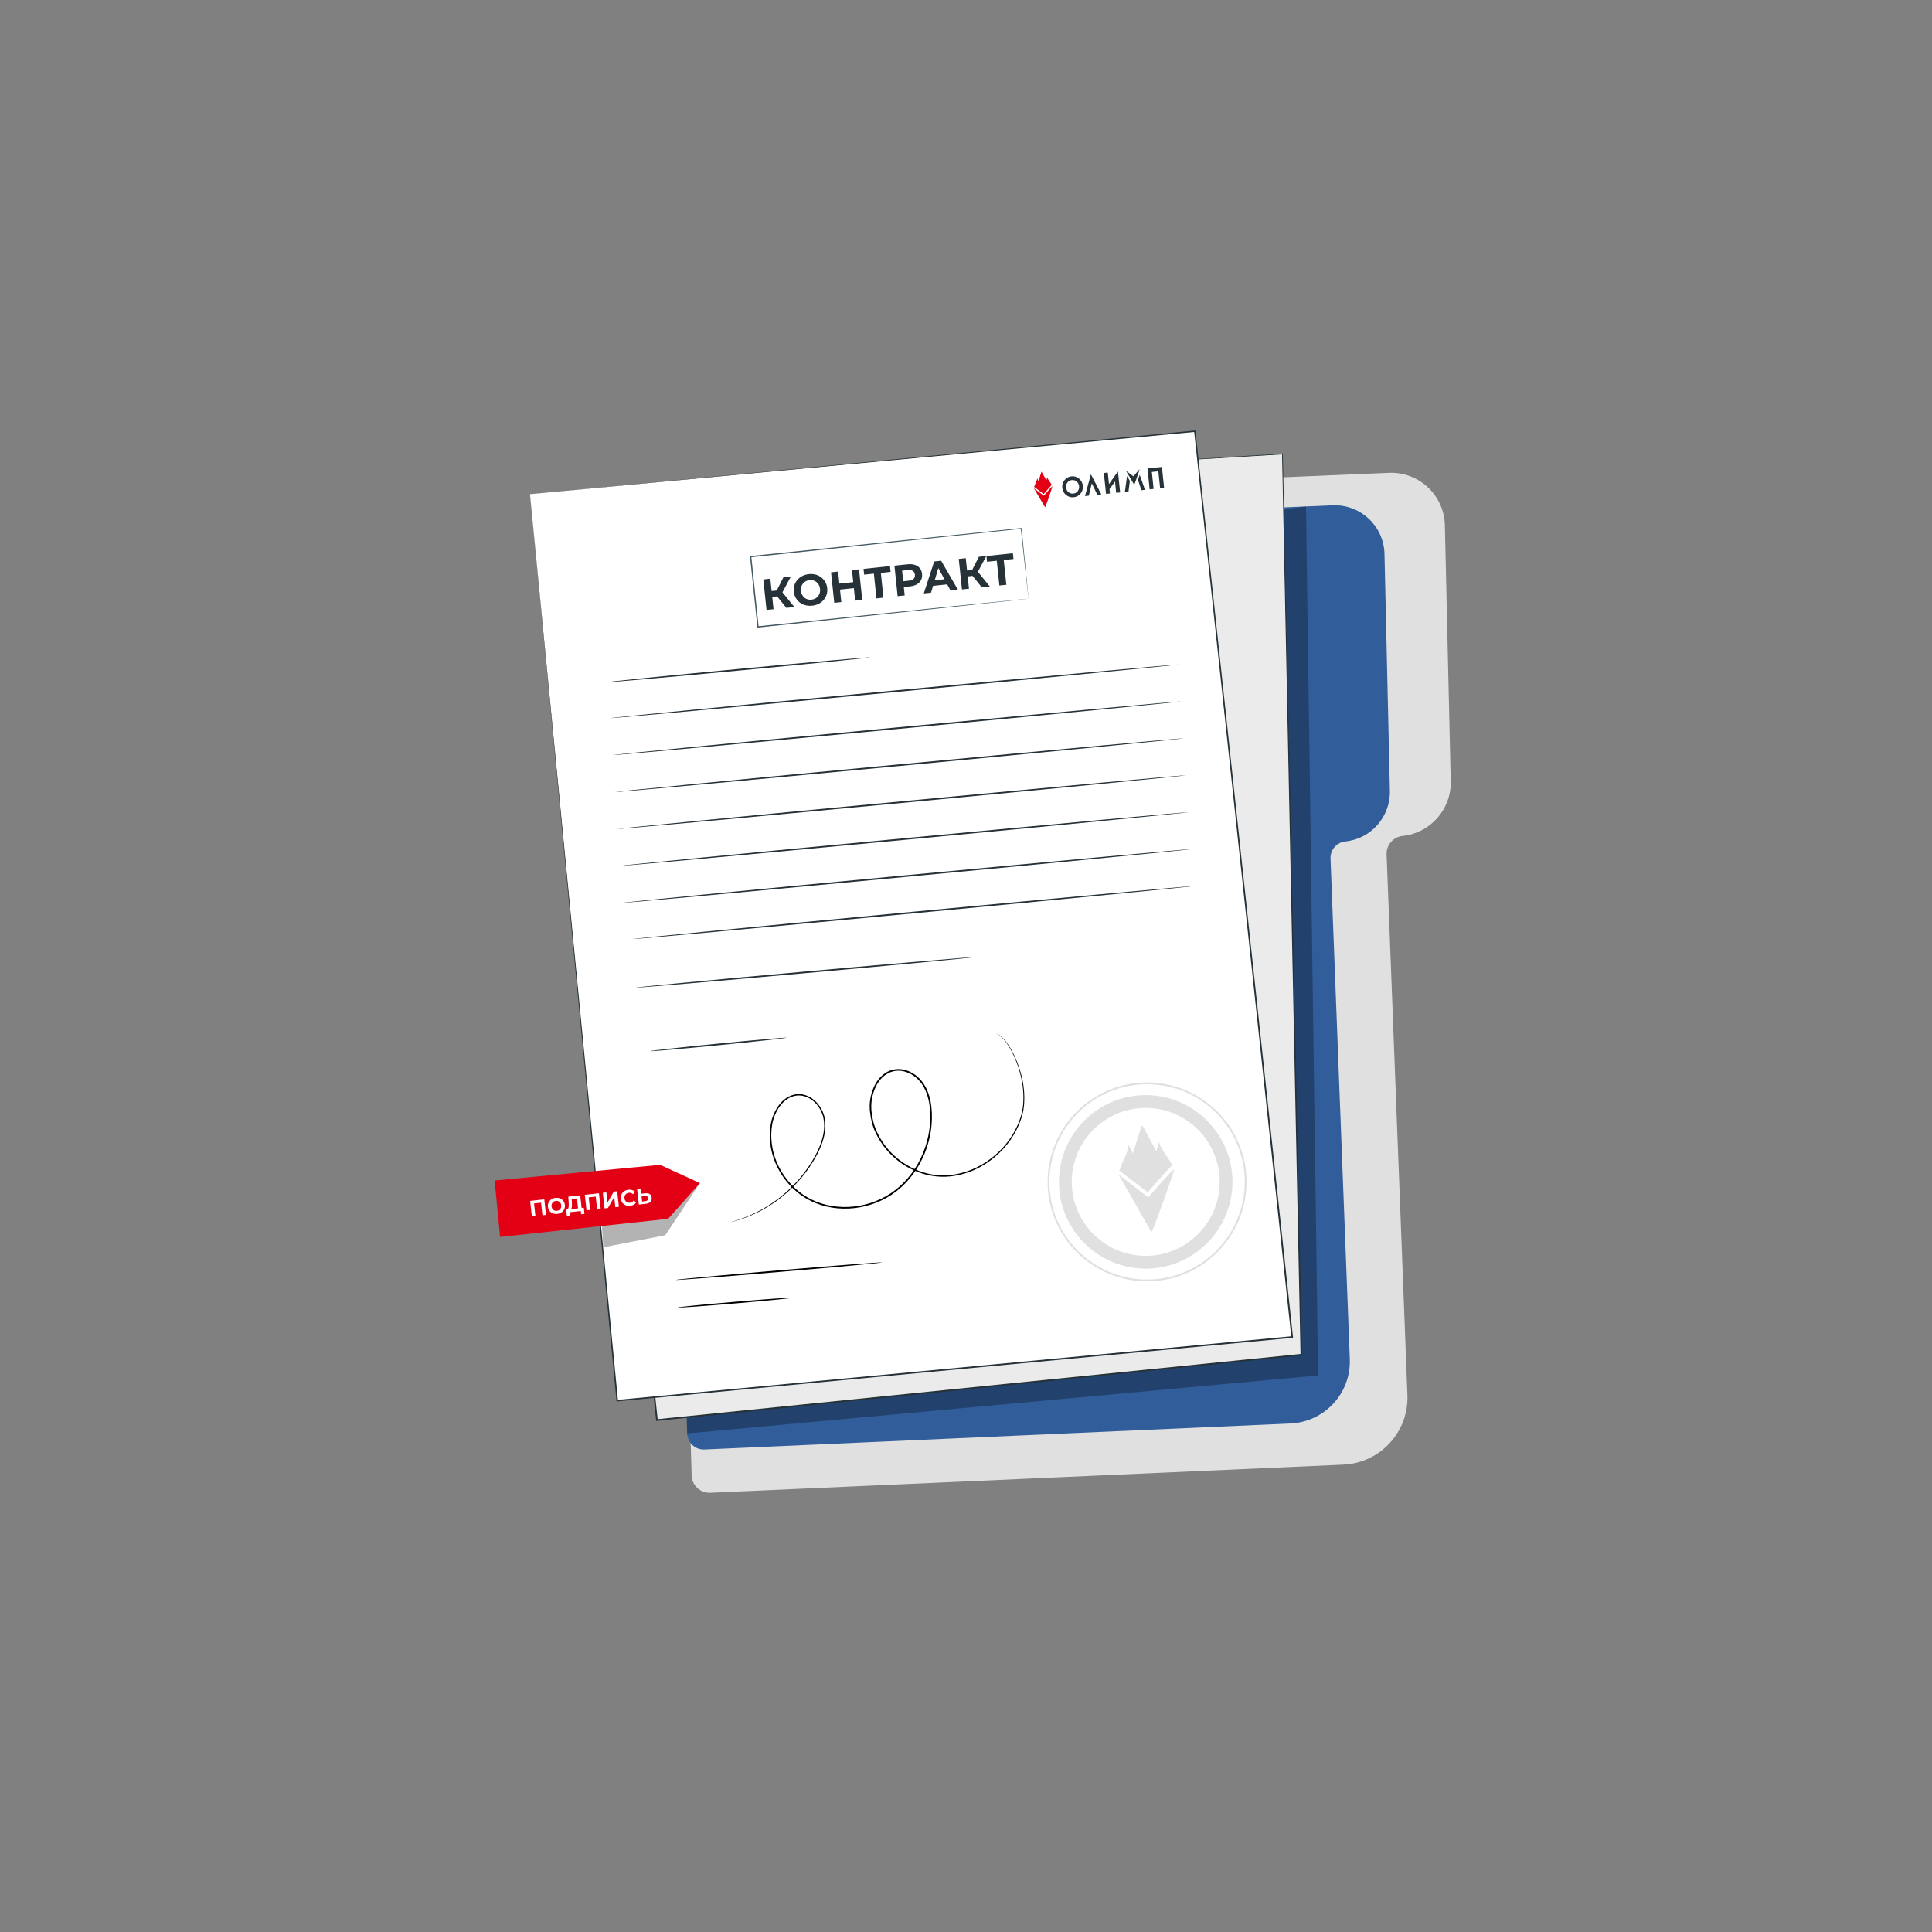 <svg width="250" height="250" viewBox="0 0 250 250" fill="none" xmlns="http://www.w3.org/2000/svg">
<rect x="0" y="0" width="250" height="250" fill="#808080" stroke="none"/>
<g clip-path="url(#clip0_57_40498)">
<path d="M158.277 62.092L179.721 61.186C183.611 61.022 186.878 64.083 186.967 67.975L187.725 101.098C187.808 104.719 185.097 107.797 181.495 108.173C180.284 108.299 179.379 109.344 179.426 110.56L182.12 180.519C182.304 185.289 178.601 189.311 173.833 189.523L91.911 193.16C90.623 193.217 89.538 192.209 89.499 190.921L85.874 69.48C85.837 68.242 86.783 67.195 88.019 67.106L158.277 62.092Z" fill="#E0E0E0"/>
<path d="M152.591 66.225L172.443 65.387C176.044 65.235 179.068 68.069 179.151 71.672L179.852 102.336C179.929 105.688 177.42 108.538 174.085 108.886C172.964 109.003 172.126 109.97 172.17 111.096L174.664 175.861C174.834 180.277 171.406 184.001 166.992 184.197L91.153 187.564C89.961 187.617 88.956 186.684 88.92 185.491L85.564 73.064C85.53 71.918 86.406 70.948 87.55 70.867L152.591 66.225Z" fill="#315D9B"/>
<g opacity="0.3">
<path d="M88.856 183.363L88.919 185.488L170.56 177.981L169 65.532C169 65.532 149.182 68.536 148.822 68.536C148.462 68.536 88.856 183.363 88.856 183.363Z" fill="black"/>
</g>
<path d="M142.255 60.189L165.948 58.744L168.394 175.297L85.005 183.754L72.724 67.813L142.255 60.189Z" fill="#EBEBEB"/>
<path d="M142.255 60.189C142.255 60.189 141.839 60.243 141.027 60.336C140.213 60.428 139.005 60.564 137.422 60.743C134.252 61.096 129.581 61.615 123.572 62.283C111.548 63.61 94.167 65.528 72.732 67.894L72.803 67.806C76.101 98.87 80.384 139.223 85.11 183.744L84.993 183.649C90.948 183.045 97.282 182.402 103.684 181.753C126.37 179.454 148.191 177.243 168.382 175.197L168.29 175.3C167.244 124.34 166.385 82.543 165.897 58.747L165.949 58.795C158.238 59.255 152.315 59.608 148.318 59.847C146.321 59.963 144.806 60.051 143.788 60.111C142.773 60.166 142.255 60.189 142.255 60.189C142.255 60.189 142.771 60.149 143.787 60.082C144.805 60.017 146.32 59.92 148.315 59.793C152.312 59.544 158.234 59.175 165.945 58.694L165.996 58.691L165.997 58.743C166.507 82.539 167.403 124.335 168.495 175.294L168.497 175.388L168.403 175.397C148.211 177.447 126.391 179.661 103.706 181.964C97.303 182.613 90.97 183.255 85.015 183.859L84.909 183.87L84.898 183.764C80.192 139.241 75.927 98.886 72.643 67.821L72.635 67.741L72.715 67.732C94.155 65.396 111.538 63.502 123.565 62.192C129.576 61.542 134.248 61.037 137.419 60.695C139.002 60.526 140.211 60.398 141.026 60.311C141.838 60.227 142.255 60.189 142.255 60.189Z" fill="#263238"/>
<path d="M68.58 63.942L79.869 181.242L167.204 173.015L154.61 55.803L68.58 63.942Z" fill="white"/>
<path d="M68.58 63.942C69.299 63.873 102.46 60.702 154.601 55.716L154.687 55.708L154.696 55.794C158.237 88.699 162.599 129.227 167.31 173.004L167.322 173.112L167.214 173.122C167.019 173.14 166.807 173.16 166.595 173.18C135.456 176.11 105.949 178.886 79.878 181.338L79.781 181.347L79.772 181.25C73.146 111.797 68.662 64.797 68.58 63.942C68.663 64.796 73.225 111.789 79.965 181.233L79.859 181.146C105.929 178.687 135.436 175.904 166.574 172.967C166.786 172.947 166.998 172.927 167.193 172.909L167.096 173.027C162.399 129.249 158.051 88.718 154.521 55.813L154.616 55.891C102.467 60.771 69.299 63.875 68.58 63.942Z" fill="#263238"/>
<path d="M135.559 152.905C135.576 145.807 141.364 140.046 148.462 140.063C155.56 140.08 161.321 145.868 161.305 152.966C161.288 160.064 155.5 165.825 148.402 165.808C141.303 165.791 135.542 160.003 135.559 152.905ZM161.068 152.965C161.084 145.997 155.429 140.315 148.462 140.299C141.494 140.283 135.813 145.938 135.796 152.905C135.78 159.873 141.435 165.554 148.402 165.571C155.369 165.588 161.051 159.932 161.068 152.965Z" fill="#E0E0E0"/>
<path d="M137.027 152.908C137.042 146.717 142.09 141.693 148.28 141.707C154.471 141.722 159.495 146.77 159.481 152.96C159.466 159.151 154.418 164.175 148.228 164.161C142.037 164.147 137.012 159.099 137.027 152.908ZM157.825 152.957C157.837 147.68 153.554 143.376 148.277 143.364C143 143.352 138.696 147.635 138.684 152.912C138.672 158.189 142.955 162.493 148.232 162.505C153.509 162.518 157.812 158.235 157.825 152.957Z" fill="#E0E0E0"/>
<path d="M152.541 85.98C152.547 86.039 136.066 87.643 115.735 89.563C95.397 91.483 78.911 92.992 78.905 92.932C78.899 92.873 95.377 91.269 115.715 89.349C136.046 87.429 152.536 85.92 152.541 85.98Z" fill="#263238"/>
<path d="M95.601 86.771C104.988 85.885 112.593 85.118 112.588 85.059C112.582 85.001 104.968 85.671 95.581 86.558C86.194 87.444 78.588 88.21 78.594 88.269C78.6 88.328 86.214 87.657 95.601 86.771Z" fill="#263238"/>
<path d="M152.862 90.759C152.868 90.818 136.387 92.422 116.056 94.342C95.718 96.262 79.232 97.771 79.226 97.711C79.22 97.652 95.698 96.048 116.036 94.128C136.367 92.208 152.857 90.7 152.862 90.759Z" fill="#263238"/>
<path d="M153.183 95.538C153.189 95.597 136.708 97.201 116.377 99.121C96.039 101.041 79.553 102.55 79.547 102.49C79.541 102.431 96.019 100.827 116.357 98.907C136.688 96.988 153.178 95.479 153.183 95.538Z" fill="#263238"/>
<path d="M153.504 100.318C153.51 100.377 137.029 101.981 116.698 103.901C96.36 105.821 79.874 107.33 79.868 107.27C79.862 107.211 96.34 105.607 116.678 103.687C137.009 101.767 153.499 100.259 153.504 100.318Z" fill="#263238"/>
<path d="M153.825 105.097C153.831 105.156 137.35 106.76 117.019 108.68C96.681 110.6 80.195 112.109 80.189 112.049C80.183 111.99 96.661 110.386 116.999 108.466C137.33 106.547 153.819 105.038 153.825 105.097Z" fill="#263238"/>
<path d="M154.146 109.876C154.152 109.935 137.671 111.539 117.34 113.459C97.002 115.379 80.516 116.888 80.51 116.828C80.504 116.769 96.982 115.165 117.32 113.245C137.651 111.326 154.141 109.817 154.146 109.876Z" fill="#263238"/>
<path d="M154.467 114.656C154.473 114.715 138.207 116.299 118.141 118.194C98.069 120.089 81.797 121.577 81.792 121.518C81.786 121.459 98.048 119.875 118.121 117.98C138.187 116.085 154.461 114.597 154.467 114.656Z" fill="#263238"/>
<path d="M104.17 125.931C116.287 124.84 126.106 123.907 126.101 123.849C126.095 123.79 116.268 124.627 104.151 125.718C92.034 126.809 82.216 127.741 82.221 127.8C82.226 127.859 92.053 127.022 104.17 125.931Z" fill="#263238"/>
<path d="M100.821 164.591C108.197 163.965 114.172 163.409 114.167 163.351C114.162 163.292 108.179 163.752 100.803 164.378C93.427 165.004 87.452 165.559 87.457 165.618C87.462 165.677 93.446 165.217 100.821 164.591Z" fill="black"/>
<path d="M95.202 168.657C99.343 168.305 102.695 167.973 102.69 167.914C102.685 167.855 99.325 168.092 95.184 168.444C91.044 168.795 87.691 169.128 87.696 169.187C87.701 169.246 91.062 169.009 95.202 168.657Z" fill="black"/>
<path d="M92.969 135.253C97.84 134.773 101.785 134.336 101.779 134.277C101.773 134.218 97.819 134.56 92.948 135.04C88.076 135.52 84.132 135.957 84.138 136.016C84.144 136.075 88.097 135.733 92.969 135.253Z" fill="#263238"/>
<g opacity="0.3">
<path d="M78.069 161.395L86.086 159.845L90.569 153.087L77.793 157.283L78.069 161.395Z" fill="black"/>
</g>
<path d="M64.009 152.757L85.415 150.731L90.569 153.087L86.456 157.715L64.711 160.059L64.009 152.757Z" fill="#E30014"/>
<path d="M128.917 133.75C128.917 133.75 128.942 133.756 128.991 133.774C129.04 133.79 129.112 133.819 129.199 133.872C129.376 133.973 129.62 134.16 129.888 134.454C130.426 135.04 131.07 136.04 131.623 137.445C132.16 138.843 132.667 140.675 132.523 142.831C132.481 143.367 132.392 143.919 132.231 144.472C132.061 145.022 131.845 145.574 131.573 146.12C131.03 147.211 130.27 148.276 129.287 149.208C128.307 150.137 127.123 150.963 125.751 151.522C124.381 152.067 122.829 152.39 121.234 152.232C118.06 151.958 114.819 149.852 113.303 146.568C112.913 145.757 112.685 144.86 112.585 143.946C112.467 143.031 112.567 142.074 112.874 141.18C113.177 140.291 113.7 139.422 114.522 138.871C114.928 138.595 115.404 138.422 115.895 138.357C116.388 138.297 116.895 138.366 117.364 138.529C118.306 138.855 119.112 139.544 119.627 140.406C120.15 141.268 120.415 142.265 120.525 143.266C120.737 145.274 120.427 147.356 119.644 149.271C118.862 151.186 117.612 152.891 116.016 154.131C114.421 155.374 112.494 156.111 110.555 156.328C108.615 156.547 106.643 156.242 104.949 155.415C103.25 154.592 101.882 153.248 100.962 151.71C100.031 150.173 99.57 148.409 99.613 146.708C99.637 145.86 99.768 145.012 100.094 144.246C100.41 143.483 100.868 142.772 101.504 142.265C102.13 141.753 102.957 141.485 103.742 141.603C104.528 141.712 105.212 142.152 105.715 142.701C106.212 143.261 106.562 143.932 106.705 144.638C106.848 145.341 106.826 146.052 106.702 146.719C106.449 148.06 105.858 149.232 105.234 150.27C104.605 151.312 103.899 152.223 103.173 153.01C102.447 153.798 101.7 154.464 100.979 155.032C100.247 155.585 99.547 156.05 98.891 156.421C97.582 157.171 96.476 157.58 95.722 157.82C94.967 158.061 94.558 158.144 94.558 158.144C94.558 158.144 94.656 158.109 94.85 158.05C95.043 157.986 95.337 157.918 95.708 157.779C96.456 157.527 97.552 157.107 98.849 156.349C99.5 155.975 100.192 155.507 100.916 154.952C101.629 154.383 102.367 153.717 103.084 152.93C103.801 152.144 104.498 151.236 105.117 150.2C105.732 149.167 106.311 148.005 106.553 146.693C106.672 146.04 106.69 145.349 106.55 144.671C106.411 143.996 106.071 143.349 105.593 142.814C105.109 142.288 104.455 141.874 103.719 141.775C102.984 141.666 102.21 141.918 101.616 142.405C101.011 142.888 100.569 143.575 100.264 144.316C99.949 145.059 99.824 145.882 99.802 146.714C99.764 148.377 100.217 150.104 101.132 151.61C102.037 153.116 103.379 154.429 105.039 155.231C106.696 156.037 108.629 156.336 110.532 156.119C112.434 155.905 114.324 155.181 115.885 153.963C117.449 152.747 118.677 151.073 119.446 149.19C120.216 147.308 120.521 145.258 120.313 143.289C120.206 142.309 119.947 141.342 119.446 140.516C118.954 139.691 118.186 139.036 117.296 138.727C116.854 138.573 116.379 138.508 115.921 138.564C115.463 138.625 115.02 138.785 114.639 139.042C113.868 139.555 113.363 140.386 113.069 141.245C112.772 142.111 112.673 143.033 112.787 143.924C112.883 144.815 113.104 145.69 113.484 146.484C114.96 149.7 118.143 151.779 121.251 152.053C122.813 152.211 124.339 151.899 125.689 151.366C127.041 150.821 128.212 150.01 129.183 149.096C130.157 148.18 130.911 147.131 131.452 146.057C131.723 145.519 131.939 144.974 132.109 144.434C132.27 143.892 132.361 143.348 132.405 142.819C132.559 140.692 132.07 138.867 131.547 137.473C131.009 136.072 130.381 135.07 129.858 134.481C129.598 134.184 129.362 133.994 129.19 133.888C129.017 133.781 128.912 133.76 128.917 133.75Z" fill="black"/>
<path d="M133.091 77.466C133.091 77.466 133.082 77.411 133.069 77.307C133.056 77.198 133.039 77.046 133.016 76.846C132.97 76.436 132.904 75.84 132.817 75.065C132.648 73.51 132.402 71.245 132.09 68.38L132.146 68.425C124.213 69.261 111.478 70.604 97.147 72.114H97.145L97.22 72.021C97.545 75.141 97.863 78.185 98.168 81.113L98.077 81.039C108.063 80.011 116.804 79.111 123.054 78.468C126.181 78.151 128.684 77.898 130.412 77.723C131.272 77.638 131.938 77.572 132.395 77.527C132.618 77.506 132.79 77.49 132.911 77.478C133.029 77.469 133.091 77.466 133.091 77.466C133.091 77.466 133.036 77.475 132.923 77.489C132.804 77.503 132.637 77.522 132.418 77.547C131.965 77.597 131.306 77.669 130.455 77.763C128.733 77.948 126.238 78.217 123.121 78.553C116.859 79.217 108.101 80.145 98.095 81.205L98.013 81.214L98.004 81.132C97.698 78.204 97.379 75.16 97.053 72.041L97.044 71.957L97.128 71.948H97.13C111.464 70.464 124.201 69.146 132.136 68.325L132.187 68.32L132.192 68.371C132.481 71.252 132.709 73.529 132.866 75.092C132.941 75.863 132.999 76.457 133.039 76.865C133.057 77.061 133.071 77.211 133.081 77.318C133.089 77.417 133.091 77.466 133.091 77.466Z" fill="#455A64"/>
<path d="M101.754 78.656L100.325 76.884L101.017 76.361L102.792 78.547L101.754 78.656ZM99.187 78.925L98.773 74.977L99.681 74.882L100.096 78.83L99.187 78.925ZM99.663 77.267L99.584 76.506L100.96 76.361L101.04 77.123L99.663 77.267ZM101.151 76.826L100.3 76.813L101.373 74.704L102.338 74.603L101.151 76.826ZM105.1 78.373C104.788 78.406 104.493 78.386 104.215 78.312C103.941 78.238 103.697 78.119 103.482 77.956C103.271 77.791 103.098 77.591 102.963 77.354C102.832 77.117 102.75 76.852 102.72 76.559C102.689 76.265 102.713 75.989 102.792 75.73C102.875 75.47 103.005 75.238 103.181 75.033C103.357 74.828 103.572 74.662 103.824 74.532C104.077 74.403 104.357 74.322 104.666 74.29C104.978 74.257 105.269 74.278 105.539 74.352C105.813 74.426 106.055 74.545 106.267 74.709C106.481 74.873 106.656 75.073 106.792 75.31C106.926 75.543 107.009 75.808 107.04 76.105C107.071 76.398 107.045 76.677 106.963 76.94C106.88 77.2 106.75 77.432 106.574 77.637C106.401 77.837 106.188 78.002 105.936 78.132C105.687 78.26 105.408 78.341 105.1 78.373ZM105.013 77.595C105.189 77.577 105.348 77.53 105.488 77.454C105.632 77.378 105.755 77.278 105.856 77.153C105.957 77.029 106.029 76.886 106.073 76.726C106.121 76.565 106.135 76.39 106.115 76.202C106.096 76.014 106.046 75.847 105.966 75.699C105.889 75.551 105.789 75.427 105.664 75.326C105.543 75.224 105.404 75.151 105.248 75.107C105.091 75.063 104.924 75.05 104.747 75.068C104.571 75.087 104.41 75.134 104.266 75.21C104.126 75.286 104.005 75.386 103.904 75.51C103.803 75.635 103.729 75.778 103.681 75.939C103.637 76.099 103.625 76.274 103.645 76.462C103.664 76.646 103.712 76.814 103.789 76.965C103.869 77.113 103.969 77.237 104.09 77.339C104.215 77.44 104.356 77.512 104.512 77.557C104.669 77.601 104.836 77.614 105.013 77.595ZM110.245 73.773L111.158 73.677L111.573 77.625L110.659 77.721L110.245 73.773ZM108.865 77.909L107.952 78.005L107.537 74.057L108.451 73.961L108.865 77.909ZM110.557 76.095L108.628 76.298L108.547 75.525L110.476 75.323L110.557 76.095ZM113.414 77.432L113.056 74.019L113.286 74.206L111.82 74.36L111.741 73.616L115.165 73.256L115.243 74.001L113.777 74.155L113.958 73.925L114.316 77.337L113.414 77.432ZM116.154 77.144L115.739 73.196L117.448 73.017C117.802 72.979 118.112 73.006 118.38 73.096C118.648 73.181 118.862 73.324 119.024 73.524C119.186 73.724 119.282 73.972 119.313 74.269C119.344 74.563 119.301 74.824 119.185 75.053C119.068 75.282 118.888 75.468 118.644 75.611C118.401 75.751 118.102 75.839 117.748 75.876L116.547 76.002L116.91 75.548L117.067 77.049L116.154 77.144ZM116.92 75.65L116.469 75.258L117.619 75.137C117.901 75.108 118.106 75.025 118.232 74.89C118.359 74.755 118.411 74.581 118.388 74.366C118.365 74.148 118.278 73.986 118.126 73.881C117.974 73.775 117.758 73.737 117.476 73.766L116.325 73.887L116.685 73.41L116.92 75.65ZM119.536 76.789L120.882 72.656L121.784 72.561L123.964 76.325L123.005 76.425L121.195 73.091L121.556 73.053L120.473 76.691L119.536 76.789ZM120.327 75.851L120.497 75.132L122.528 74.918L122.849 75.586L120.327 75.851ZM127.043 76.001L125.614 74.23L126.306 73.706L128.081 75.892L127.043 76.001ZM124.476 76.271L124.062 72.322L124.97 72.227L125.385 76.175L124.476 76.271ZM124.953 74.612L124.873 73.851L126.249 73.707L126.329 74.468L124.953 74.612ZM126.44 74.171L125.589 74.158L126.662 72.049L127.627 71.948L126.44 74.171ZM129.317 75.763L128.958 72.35L129.189 72.537L127.722 72.691L127.644 71.946L131.068 71.587L131.146 72.331L129.68 72.485L129.861 72.255L130.219 75.668L129.317 75.763Z" fill="#263238"/>
<path fill-rule="evenodd" clip-rule="evenodd" d="M141.276 62.546L140.892 64.138L140.397 64.189L141.161 61.38L142.511 63.97L141.995 64.023L141.276 62.546Z" fill="#263238"/>
<path fill-rule="evenodd" clip-rule="evenodd" d="M138.698 62.119C138.461 62.144 138.271 62.247 138.127 62.429C137.983 62.611 137.924 62.83 137.951 63.085C137.981 63.369 138.105 63.584 138.326 63.728C138.497 63.841 138.685 63.887 138.889 63.866C139.12 63.842 139.308 63.738 139.453 63.553C139.598 63.368 139.658 63.153 139.632 62.907C139.607 62.662 139.503 62.463 139.322 62.311C139.14 62.159 138.933 62.095 138.698 62.119ZM138.654 61.64C139.016 61.602 139.34 61.702 139.628 61.938C139.916 62.174 140.079 62.482 140.119 62.861C140.158 63.236 140.063 63.567 139.833 63.854C139.603 64.141 139.305 64.303 138.939 64.341C138.555 64.381 138.223 64.281 137.941 64.04C137.659 63.799 137.499 63.496 137.461 63.128C137.435 62.882 137.471 62.65 137.568 62.431C137.665 62.212 137.81 62.032 138.005 61.89C138.198 61.748 138.415 61.665 138.654 61.64Z" fill="#263238"/>
<path fill-rule="evenodd" clip-rule="evenodd" d="M148.483 60.619L148.764 63.32L149.277 63.267L149.049 61.077L149.891 60.99L150.119 63.179L150.631 63.126L150.351 60.425L148.483 60.619Z" fill="#263238"/>
<path fill-rule="evenodd" clip-rule="evenodd" d="M143.501 62.635L143.347 61.153L142.839 61.205L143.12 63.906L143.628 63.854L143.57 63.296L144.281 62.309L144.433 63.77L144.946 63.717L144.66 61.016L143.501 62.635Z" fill="#263238"/>
<path fill-rule="evenodd" clip-rule="evenodd" d="M146.026 63.604L145.559 63.653L145.84 61.615C145.959 61.818 146.202 62.221 146.202 62.221L146.026 63.604Z" fill="#263238"/>
<path fill-rule="evenodd" clip-rule="evenodd" d="M147.692 63.431L147.254 62.111C147.254 62.111 147.412 61.651 147.481 61.444L148.159 63.383L147.692 63.431Z" fill="#263238"/>
<path fill-rule="evenodd" clip-rule="evenodd" d="M145.696 60.916C145.878 61.216 146.042 61.506 146.227 61.817L146.768 62.735C146.819 62.68 147.47 60.801 147.461 60.724C147.318 60.841 146.812 61.503 146.653 61.633C146.653 61.633 145.994 61.145 145.696 60.916Z" fill="#263238"/>
<path fill-rule="evenodd" clip-rule="evenodd" d="M135.079 64.147C134.793 63.931 134.185 63.484 133.78 63.173C134.027 63.581 134.25 63.975 134.503 64.398L135.239 65.647C135.308 65.572 136.194 63.016 136.182 62.912C135.987 63.07 135.321 63.857 135.079 64.147Z" fill="#E30014"/>
<path fill-rule="evenodd" clip-rule="evenodd" d="M134.775 61.039C134.666 61.286 134.411 62.232 134.39 62.262L134.2 61.883C134.212 62.162 133.942 62.607 133.82 63.006C134.25 63.332 134.784 63.725 135.056 63.931C135.272 63.673 135.789 63.061 136.098 62.737C135.894 62.382 135.556 62.015 135.512 61.747L135.404 62.157C135.392 62.146 134.888 61.209 134.775 61.039Z" fill="#E30014"/>
<path fill-rule="evenodd" clip-rule="evenodd" d="M148.583 154.939C147.734 154.28 145.927 152.914 144.724 151.963C145.45 153.196 146.104 154.39 146.844 155.669L149.003 159.447C149.214 159.226 151.973 151.59 151.942 151.275C151.351 151.745 149.321 154.078 148.583 154.939Z" fill="#E0E0E0"/>
<path fill-rule="evenodd" clip-rule="evenodd" d="M147.794 145.601C147.456 146.339 146.653 149.167 146.59 149.255L146.034 148.11C146.06 148.948 145.231 150.273 144.848 151.465C146.126 152.461 147.713 153.662 148.52 154.289C149.178 153.523 150.755 151.707 151.694 150.746C151.096 149.671 150.097 148.558 149.976 147.752L149.635 148.978C149.602 148.948 148.126 146.116 147.794 145.601Z" fill="#E0E0E0"/>
<path d="M68.821 157.407L68.598 155.397L70.43 155.194L70.653 157.203L70.19 157.255L69.998 155.518L70.116 155.612L68.996 155.737L69.091 155.619L69.283 157.355L68.821 157.407ZM72.116 157.076C71.957 157.094 71.807 157.084 71.666 157.047C71.526 157.011 71.401 156.951 71.291 156.868C71.183 156.785 71.094 156.684 71.025 156.564C70.957 156.443 70.915 156.308 70.899 156.159C70.882 156.01 70.894 155.869 70.933 155.737C70.975 155.604 71.04 155.486 71.129 155.381C71.218 155.276 71.327 155.19 71.455 155.124C71.583 155.057 71.726 155.015 71.883 154.998C72.042 154.98 72.19 154.99 72.328 155.027C72.467 155.064 72.591 155.124 72.699 155.207C72.809 155.289 72.899 155.391 72.968 155.511C73.038 155.629 73.081 155.764 73.097 155.915C73.114 156.064 73.102 156.206 73.061 156.341C73.019 156.473 72.954 156.592 72.865 156.696C72.777 156.799 72.669 156.884 72.541 156.95C72.415 157.017 72.273 157.058 72.116 157.076ZM72.069 156.68C72.159 156.67 72.24 156.646 72.311 156.607C72.384 156.568 72.447 156.516 72.498 156.452C72.549 156.389 72.585 156.316 72.607 156.234C72.631 156.152 72.637 156.063 72.627 155.967C72.616 155.872 72.59 155.786 72.549 155.711C72.51 155.636 72.458 155.573 72.394 155.522C72.332 155.471 72.261 155.434 72.181 155.412C72.102 155.39 72.017 155.384 71.927 155.394C71.837 155.404 71.755 155.429 71.682 155.468C71.611 155.507 71.55 155.558 71.499 155.622C71.448 155.685 71.41 155.758 71.386 155.84C71.364 155.922 71.359 156.011 71.369 156.107C71.38 156.201 71.405 156.286 71.444 156.363C71.486 156.438 71.537 156.501 71.599 156.552C71.663 156.603 71.735 156.64 71.815 156.662C71.894 156.684 71.98 156.69 72.069 156.68ZM74.82 156.532L74.662 155.108L73.973 155.184L73.997 155.478C74.005 155.603 74.01 155.722 74.01 155.834C74.013 155.946 74.009 156.049 73.998 156.143C73.987 156.236 73.968 156.315 73.941 156.382C73.915 156.449 73.879 156.499 73.832 156.531L73.329 156.523C73.398 156.517 73.451 156.487 73.49 156.432C73.53 156.377 73.559 156.304 73.576 156.211C73.592 156.116 73.6 156.007 73.597 155.883C73.597 155.759 73.592 155.625 73.582 155.481L73.535 154.849L75.079 154.678L75.28 156.481L74.82 156.532ZM73.351 157.325L73.265 156.53L75.542 156.277L75.63 157.072L75.199 157.12L75.153 156.704L73.735 156.861L73.781 157.278L73.351 157.325ZM75.897 156.621L75.674 154.612L77.505 154.409L77.728 156.418L77.266 156.47L77.073 154.733L77.192 154.827L76.072 154.951L76.166 154.833L76.359 156.57L75.897 156.621ZM78.227 156.363L78.004 154.353L78.466 154.302L78.611 155.611L79.424 154.196L79.861 154.147L80.084 156.157L79.625 156.208L79.48 154.902L78.666 156.314L78.227 156.363ZM81.538 156.03C81.383 156.047 81.236 156.039 81.097 156.004C80.959 155.967 80.836 155.907 80.728 155.824C80.62 155.741 80.531 155.639 80.462 155.519C80.394 155.399 80.352 155.263 80.335 155.112C80.318 154.961 80.329 154.819 80.369 154.687C80.411 154.554 80.475 154.436 80.562 154.331C80.651 154.226 80.759 154.142 80.886 154.077C81.012 154.011 81.153 153.969 81.31 153.952C81.485 153.932 81.645 153.945 81.791 153.991C81.94 154.035 82.068 154.11 82.177 154.216L81.909 154.525C81.831 154.454 81.748 154.404 81.66 154.375C81.571 154.344 81.477 154.334 81.377 154.345C81.284 154.356 81.199 154.38 81.124 154.42C81.049 154.459 80.986 154.511 80.935 154.574C80.884 154.638 80.847 154.711 80.823 154.793C80.801 154.875 80.795 154.964 80.806 155.06C80.816 155.155 80.841 155.241 80.881 155.316C80.922 155.391 80.974 155.454 81.038 155.505C81.102 155.556 81.175 155.592 81.257 155.614C81.338 155.636 81.426 155.642 81.52 155.631C81.62 155.62 81.709 155.591 81.789 155.543C81.869 155.494 81.939 155.425 81.999 155.337L82.328 155.579C82.245 155.707 82.136 155.809 82.002 155.886C81.869 155.963 81.714 156.011 81.538 156.03ZM83.49 154.413C83.734 154.386 83.927 154.42 84.071 154.514C84.215 154.607 84.299 154.761 84.323 154.977C84.349 155.207 84.294 155.389 84.16 155.524C84.028 155.659 83.833 155.741 83.574 155.769L82.667 155.87L82.444 153.861L82.906 153.809L82.98 154.47L83.49 154.413ZM83.51 155.428C83.629 155.415 83.719 155.375 83.782 155.308C83.844 155.241 83.869 155.151 83.856 155.038C83.844 154.927 83.801 154.851 83.727 154.811C83.654 154.769 83.558 154.754 83.437 154.768L83.018 154.814L83.091 155.474L83.51 155.428Z" fill="white"/>
</g>
<defs>
<clipPath id="clip0_57_40498">
<rect width="250" height="250" fill="white"/>
</clipPath>
</defs>
</svg>
